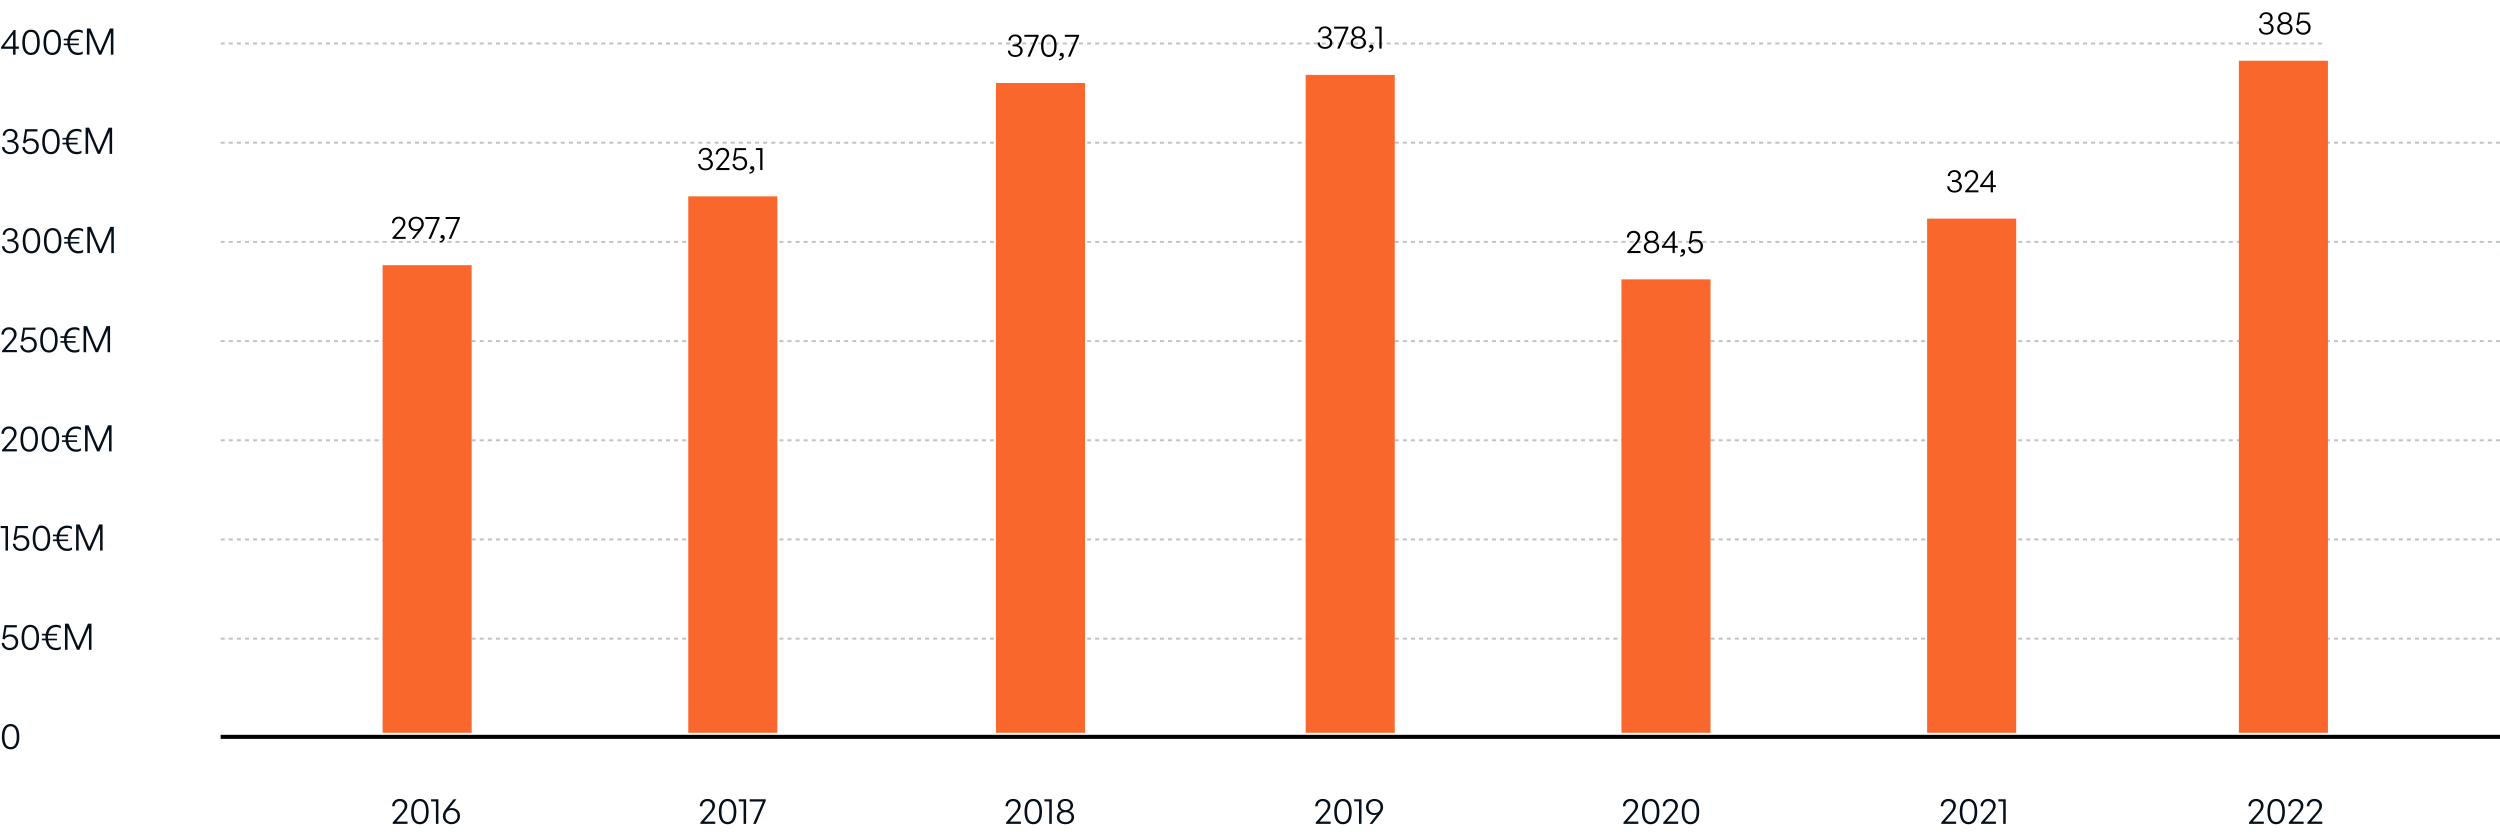 <?xml version="1.0" encoding="UTF-8"?>
<svg xmlns="http://www.w3.org/2000/svg" width="1235" height="413" viewBox="0 0 1235 413" fill="none">
  <line x1="109" y1="21.5" x2="1149" y2="21.5" stroke="#BFC4C4" stroke-dasharray="2 2"></line>
  <line x1="109" y1="70.5" x2="1235" y2="70.5" stroke="#BFC4C4" stroke-dasharray="2 2"></line>
  <line x1="109" y1="119.5" x2="1235" y2="119.5" stroke="#BFC4C4" stroke-dasharray="2 2"></line>
  <line x1="109" y1="168.5" x2="1235" y2="168.5" stroke="#BFC4C4" stroke-dasharray="2 2"></line>
  <line x1="109" y1="217.5" x2="1235" y2="217.5" stroke="#BFC4C4" stroke-dasharray="2 2"></line>
  <line x1="109" y1="266.5" x2="1235" y2="266.5" stroke="#BFC4C4" stroke-dasharray="2 2"></line>
  <line x1="109" y1="315.5" x2="1235" y2="315.5" stroke="#BFC4C4" stroke-dasharray="2 2"></line>
  <line x1="109" y1="364" x2="1235" y2="364" stroke="black" stroke-width="2"></line>
  <path d="M201.334 405.884H195.844L198.814 402.428C200.686 400.34 201.208 399.35 201.208 398.036C201.208 396.074 199.642 394.652 197.518 394.652C195.286 394.652 193.72 396.182 193.72 398.306H194.944C194.944 396.794 195.988 395.768 197.464 395.768C198.886 395.768 199.894 396.776 199.894 398.144C199.894 399.314 199.354 400.214 197.878 401.888L193.99 406.28V407H201.334V405.884ZM203.111 400.934C203.111 404.966 204.623 407.18 207.431 407.18C210.221 407.18 211.751 404.966 211.751 400.934C211.751 396.902 210.185 394.652 207.431 394.652C204.659 394.652 203.111 396.902 203.111 400.934ZM204.407 400.934C204.407 397.532 205.469 395.768 207.431 395.768C209.393 395.768 210.455 397.55 210.455 400.934C210.455 404.3 209.393 406.064 207.431 406.064C205.433 406.064 204.407 404.282 204.407 400.934ZM216.577 407V394.832H212.941V395.912H215.335V407H216.577ZM223.015 407.162C225.463 407.162 227.263 405.416 227.263 403.148C227.263 400.754 225.535 399.188 223.267 399.188C222.817 399.188 222.331 399.278 221.827 399.458L225.481 394.832H224.059L220.387 399.458C219.433 400.646 218.785 401.6 218.785 403.184C218.785 405.416 220.585 407.162 223.015 407.162ZM223.033 406.118C221.341 406.118 220.081 404.876 220.081 403.148C220.081 401.204 221.341 400.16 223.033 400.16C224.707 400.16 225.967 401.366 225.967 403.184C225.967 404.876 224.707 406.118 223.033 406.118Z" fill="#050F1A"></path>
  <path d="M353.334 405.884H347.844L350.814 402.428C352.686 400.34 353.208 399.35 353.208 398.036C353.208 396.074 351.642 394.652 349.518 394.652C347.286 394.652 345.72 396.182 345.72 398.306H346.944C346.944 396.794 347.988 395.768 349.464 395.768C350.886 395.768 351.894 396.776 351.894 398.144C351.894 399.314 351.354 400.214 349.878 401.888L345.99 406.28V407H353.334V405.884ZM355.111 400.934C355.111 404.966 356.623 407.18 359.431 407.18C362.221 407.18 363.751 404.966 363.751 400.934C363.751 396.902 362.185 394.652 359.431 394.652C356.659 394.652 355.111 396.902 355.111 400.934ZM356.407 400.934C356.407 397.532 357.469 395.768 359.431 395.768C361.393 395.768 362.455 397.55 362.455 400.934C362.455 404.3 361.393 406.064 359.431 406.064C357.433 406.064 356.407 404.282 356.407 400.934ZM368.577 407V394.832H364.941V395.912H367.335V407H368.577ZM378.276 395.552V394.832H370.338V395.948H376.872L372.066 407H373.416L378.276 395.552Z" fill="#050F1A"></path>
  <path d="M504.334 405.884H498.844L501.814 402.428C503.686 400.34 504.208 399.35 504.208 398.036C504.208 396.074 502.642 394.652 500.518 394.652C498.286 394.652 496.72 396.182 496.72 398.306H497.944C497.944 396.794 498.988 395.768 500.464 395.768C501.886 395.768 502.894 396.776 502.894 398.144C502.894 399.314 502.354 400.214 500.878 401.888L496.99 406.28V407H504.334V405.884ZM506.111 400.934C506.111 404.966 507.623 407.18 510.431 407.18C513.221 407.18 514.751 404.966 514.751 400.934C514.751 396.902 513.185 394.652 510.431 394.652C507.659 394.652 506.111 396.902 506.111 400.934ZM507.407 400.934C507.407 397.532 508.469 395.768 510.431 395.768C512.393 395.768 513.455 397.55 513.455 400.934C513.455 404.3 512.393 406.064 510.431 406.064C508.433 406.064 507.407 404.282 507.407 400.934ZM519.577 407V394.832H515.941V395.912H518.335V407H519.577ZM530.608 403.67C530.608 402.086 529.51 401.078 528.142 400.664C529.222 400.25 530.086 399.224 530.086 397.91C530.086 395.966 528.466 394.652 526.342 394.652C524.218 394.652 522.58 395.966 522.58 397.91C522.58 399.224 523.444 400.25 524.542 400.664C523.156 401.078 522.076 402.086 522.076 403.67C522.076 405.776 523.822 407.162 526.342 407.162C528.844 407.162 530.608 405.776 530.608 403.67ZM523.876 397.946C523.876 396.542 524.884 395.678 526.342 395.678C527.782 395.678 528.808 396.542 528.808 397.946C528.808 399.35 527.782 400.196 526.342 400.196C524.884 400.196 523.876 399.35 523.876 397.946ZM523.372 403.634C523.372 402.086 524.614 401.222 526.342 401.222C528.052 401.222 529.312 402.086 529.312 403.634C529.312 405.2 528.052 406.136 526.342 406.136C524.614 406.136 523.372 405.2 523.372 403.634Z" fill="#050F1A"></path>
  <path d="M657.334 405.884H651.844L654.814 402.428C656.686 400.34 657.208 399.35 657.208 398.036C657.208 396.074 655.642 394.652 653.518 394.652C651.286 394.652 649.72 396.182 649.72 398.306H650.944C650.944 396.794 651.988 395.768 653.464 395.768C654.886 395.768 655.894 396.776 655.894 398.144C655.894 399.314 655.354 400.214 653.878 401.888L649.99 406.28V407H657.334V405.884ZM659.111 400.934C659.111 404.966 660.623 407.18 663.431 407.18C666.221 407.18 667.751 404.966 667.751 400.934C667.751 396.902 666.185 394.652 663.431 394.652C660.659 394.652 659.111 396.902 659.111 400.934ZM660.407 400.934C660.407 397.532 661.469 395.768 663.431 395.768C665.393 395.768 666.455 397.55 666.455 400.934C666.455 404.3 665.393 406.064 663.431 406.064C661.433 406.064 660.407 404.282 660.407 400.934ZM672.577 407V394.832H668.941V395.912H671.335V407H672.577ZM679.033 394.67C676.585 394.67 674.785 396.416 674.785 398.684C674.785 401.06 676.495 402.626 678.763 402.626C679.213 402.626 679.717 402.554 680.203 402.356L676.549 407H677.989L681.643 402.374C682.669 401.078 683.263 400.142 683.263 398.648C683.263 396.416 681.463 394.67 679.033 394.67ZM679.015 395.714C680.689 395.714 681.967 396.956 681.967 398.684C681.967 400.628 680.689 401.672 679.015 401.672C677.305 401.672 676.081 400.466 676.081 398.648C676.081 396.956 677.305 395.714 679.015 395.714Z" fill="#050F1A"></path>
  <path d="M809.334 405.884H803.844L806.814 402.428C808.686 400.34 809.208 399.35 809.208 398.036C809.208 396.074 807.642 394.652 805.518 394.652C803.286 394.652 801.72 396.182 801.72 398.306H802.944C802.944 396.794 803.988 395.768 805.464 395.768C806.886 395.768 807.894 396.776 807.894 398.144C807.894 399.314 807.354 400.214 805.878 401.888L801.99 406.28V407H809.334V405.884ZM811.111 400.934C811.111 404.966 812.623 407.18 815.431 407.18C818.221 407.18 819.751 404.966 819.751 400.934C819.751 396.902 818.185 394.652 815.431 394.652C812.659 394.652 811.111 396.902 811.111 400.934ZM812.407 400.934C812.407 397.532 813.469 395.768 815.431 395.768C817.393 395.768 818.455 397.55 818.455 400.934C818.455 404.3 817.393 406.064 815.431 406.064C813.433 406.064 812.407 404.282 812.407 400.934ZM829.004 405.884H823.514L826.484 402.428C828.356 400.34 828.878 399.35 828.878 398.036C828.878 396.074 827.312 394.652 825.188 394.652C822.956 394.652 821.39 396.182 821.39 398.306H822.614C822.614 396.794 823.658 395.768 825.134 395.768C826.556 395.768 827.564 396.776 827.564 398.144C827.564 399.314 827.024 400.214 825.548 401.888L821.66 406.28V407H829.004V405.884ZM830.781 400.934C830.781 404.966 832.293 407.18 835.101 407.18C837.891 407.18 839.421 404.966 839.421 400.934C839.421 396.902 837.855 394.652 835.101 394.652C832.329 394.652 830.781 396.902 830.781 400.934ZM832.077 400.934C832.077 397.532 833.139 395.768 835.101 395.768C837.063 395.768 838.125 397.55 838.125 400.934C838.125 404.3 837.063 406.064 835.101 406.064C833.103 406.064 832.077 404.282 832.077 400.934Z" fill="#050F1A"></path>
  <path d="M966.334 405.884H960.844L963.814 402.428C965.686 400.34 966.208 399.35 966.208 398.036C966.208 396.074 964.642 394.652 962.518 394.652C960.286 394.652 958.72 396.182 958.72 398.306H959.944C959.944 396.794 960.988 395.768 962.464 395.768C963.886 395.768 964.894 396.776 964.894 398.144C964.894 399.314 964.354 400.214 962.878 401.888L958.99 406.28V407H966.334V405.884ZM968.111 400.934C968.111 404.966 969.623 407.18 972.431 407.18C975.221 407.18 976.751 404.966 976.751 400.934C976.751 396.902 975.185 394.652 972.431 394.652C969.659 394.652 968.111 396.902 968.111 400.934ZM969.407 400.934C969.407 397.532 970.469 395.768 972.431 395.768C974.393 395.768 975.455 397.55 975.455 400.934C975.455 404.3 974.393 406.064 972.431 406.064C970.433 406.064 969.407 404.282 969.407 400.934ZM986.004 405.884H980.514L983.484 402.428C985.356 400.34 985.878 399.35 985.878 398.036C985.878 396.074 984.312 394.652 982.188 394.652C979.956 394.652 978.39 396.182 978.39 398.306H979.614C979.614 396.794 980.658 395.768 982.134 395.768C983.556 395.768 984.564 396.776 984.564 398.144C984.564 399.314 984.024 400.214 982.548 401.888L978.66 406.28V407H986.004V405.884ZM990.823 407V394.832H987.187V395.912H989.581V407H990.823Z" fill="#050F1A"></path>
  <path d="M1118.33 405.884V407H1110.99V406.28L1114.88 401.888C1116.35 400.214 1116.89 399.314 1116.89 398.144C1116.89 396.776 1115.89 395.768 1114.46 395.768C1112.99 395.768 1111.94 396.794 1111.94 398.306H1110.72C1110.72 396.182 1112.29 394.652 1114.52 394.652C1116.64 394.652 1118.21 396.074 1118.21 398.036C1118.21 399.35 1117.69 400.34 1115.81 402.428L1112.84 405.884H1118.33ZM1120.11 400.934C1120.11 396.902 1121.66 394.652 1124.43 394.652C1127.19 394.652 1128.75 396.902 1128.75 400.934C1128.75 404.966 1127.22 407.18 1124.43 407.18C1121.62 407.18 1120.11 404.966 1120.11 400.934ZM1121.41 400.934C1121.41 404.282 1122.43 406.064 1124.43 406.064C1126.39 406.064 1127.46 404.3 1127.46 400.934C1127.46 397.55 1126.39 395.768 1124.43 395.768C1122.47 395.768 1121.41 397.532 1121.41 400.934ZM1138 405.884V407H1130.66V406.28L1134.55 401.888C1136.02 400.214 1136.56 399.314 1136.56 398.144C1136.56 396.776 1135.56 395.768 1134.13 395.768C1132.66 395.768 1131.61 396.794 1131.61 398.306H1130.39C1130.39 396.182 1131.96 394.652 1134.19 394.652C1136.31 394.652 1137.88 396.074 1137.88 398.036C1137.88 399.35 1137.36 400.34 1135.48 402.428L1132.51 405.884H1138ZM1147.2 405.884V407H1139.85V406.28L1143.74 401.888C1145.22 400.214 1145.76 399.314 1145.76 398.144C1145.76 396.776 1144.75 395.768 1143.33 395.768C1141.85 395.768 1140.81 396.794 1140.81 398.306H1139.58C1139.58 396.182 1141.15 394.652 1143.38 394.652C1145.51 394.652 1147.07 396.074 1147.07 398.036C1147.07 399.35 1146.55 400.34 1144.68 402.428L1141.71 405.884H1147.2Z" fill="#050F1A"></path>
  <path d="M9.324 24.102V23.004H7.686V14.832H6.804L0.522 23.256V24.102H6.444V27H7.686V24.102H9.324ZM1.98 23.004L6.444 16.884V23.004H1.98ZM11.008 20.934C11.008 24.966 12.52 27.18 15.328 27.18C18.118 27.18 19.648 24.966 19.648 20.934C19.648 16.902 18.082 14.652 15.328 14.652C12.556 14.652 11.008 16.902 11.008 20.934ZM12.304 20.934C12.304 17.532 13.366 15.768 15.328 15.768C17.29 15.768 18.352 17.55 18.352 20.934C18.352 24.3 17.29 26.064 15.328 26.064C13.33 26.064 12.304 24.282 12.304 20.934ZM21.484 20.934C21.484 24.966 22.996 27.18 25.804 27.18C28.594 27.18 30.124 24.966 30.124 20.934C30.124 16.902 28.558 14.652 25.804 14.652C23.032 14.652 21.484 16.902 21.484 20.934ZM22.78 20.934C22.78 17.532 23.842 15.768 25.804 15.768C27.766 15.768 28.828 17.55 28.828 20.934C28.828 24.3 27.766 26.064 25.804 26.064C23.806 26.064 22.78 24.282 22.78 20.934ZM40.871 25.398C40.241 25.83 39.485 26.046 38.639 26.046C36.479 26.046 35.075 24.732 34.697 22.32H38.963V21.492H34.517C34.499 21.06 34.517 20.286 34.553 19.926H38.963V19.098H34.769C35.219 16.938 36.569 15.786 38.639 15.786C39.521 15.786 40.223 15.984 40.871 16.452V15.21C40.187 14.814 39.485 14.652 38.477 14.652C35.795 14.652 33.977 16.254 33.419 19.098H31.493V19.926H33.293C33.275 20.34 33.257 21.114 33.275 21.492H31.493V22.32H33.383C33.833 25.416 35.687 27.18 38.477 27.18C39.485 27.18 40.187 27 40.871 26.604V25.398ZM48.865 27H50.053L54.769 16.038V27H56.011V14.076H54.283L49.459 25.344L44.671 14.076H42.925V27H44.185V16.038L48.865 27Z" fill="#050F1A"></path>
  <path d="M5.112 76.162C7.56 76.162 9.216 74.722 9.216 72.634C9.216 71.158 8.244 70.078 6.57 69.664C7.902 69.106 8.658 68.098 8.658 66.838C8.658 64.966 7.2 63.652 5.04 63.652C2.97 63.652 1.386 65.074 1.332 66.982H2.538C2.61 65.578 3.564 64.678 5.004 64.678C6.39 64.678 7.362 65.578 7.362 66.892C7.362 68.26 6.318 69.214 4.824 69.214H3.654V70.258H4.86C6.732 70.258 7.92 71.194 7.92 72.652C7.92 74.182 6.858 75.136 5.112 75.136C3.42 75.136 2.286 74.164 2.214 72.634H0.99C1.044 74.74 2.7 76.162 5.112 76.162ZM15.001 76.18C17.611 76.18 19.195 74.47 19.195 72.184C19.195 70.096 17.683 68.368 15.199 68.368C14.263 68.368 13.435 68.656 12.697 69.322L13.363 64.93H18.511V63.832H12.463L11.401 70.6L12.373 70.888C12.967 69.952 13.867 69.448 15.037 69.448C16.765 69.448 17.917 70.672 17.917 72.202C17.917 73.912 16.855 75.064 15.001 75.064C13.471 75.064 12.355 74.11 12.247 72.616H11.023C11.095 74.686 12.787 76.18 15.001 76.18ZM20.852 69.934C20.852 73.966 22.364 76.18 25.172 76.18C27.962 76.18 29.492 73.966 29.492 69.934C29.492 65.902 27.926 63.652 25.172 63.652C22.4 63.652 20.852 65.902 20.852 69.934ZM22.148 69.934C22.148 66.532 23.21 64.768 25.172 64.768C27.134 64.768 28.196 66.55 28.196 69.934C28.196 73.3 27.134 75.064 25.172 75.064C23.174 75.064 22.148 73.282 22.148 69.934ZM40.238 74.398C39.608 74.83 38.852 75.046 38.006 75.046C35.846 75.046 34.442 73.732 34.064 71.32H38.33V70.492H33.884C33.866 70.06 33.884 69.286 33.92 68.926H38.33V68.098H34.136C34.586 65.938 35.936 64.786 38.006 64.786C38.888 64.786 39.59 64.984 40.238 65.452V64.21C39.554 63.814 38.852 63.652 37.844 63.652C35.162 63.652 33.344 65.254 32.786 68.098H30.86V68.926H32.66C32.642 69.34 32.624 70.114 32.642 70.492H30.86V71.32H32.75C33.2 74.416 35.054 76.18 37.844 76.18C38.852 76.18 39.554 76 40.238 75.604V74.398ZM48.232 76H49.42L54.136 65.038V76H55.378V63.076H53.65L48.826 74.344L44.038 63.076H42.292V76H43.552V65.038L48.232 76Z" fill="#050F1A"></path>
  <path d="M5.112 125.162C7.56 125.162 9.216 123.722 9.216 121.634C9.216 120.158 8.244 119.078 6.57 118.664C7.902 118.106 8.658 117.098 8.658 115.838C8.658 113.966 7.2 112.652 5.04 112.652C2.97 112.652 1.386 114.074 1.332 115.982H2.538C2.61 114.578 3.564 113.678 5.004 113.678C6.39 113.678 7.362 114.578 7.362 115.892C7.362 117.26 6.318 118.214 4.824 118.214H3.654V119.258H4.86C6.732 119.258 7.92 120.194 7.92 121.652C7.92 123.182 6.858 124.136 5.112 124.136C3.42 124.136 2.286 123.164 2.214 121.634H0.99C1.044 123.74 2.7 125.162 5.112 125.162ZM11.219 118.934C11.219 122.966 12.731 125.18 15.539 125.18C18.329 125.18 19.859 122.966 19.859 118.934C19.859 114.902 18.293 112.652 15.539 112.652C12.767 112.652 11.219 114.902 11.219 118.934ZM12.515 118.934C12.515 115.532 13.577 113.768 15.539 113.768C17.501 113.768 18.563 115.55 18.563 118.934C18.563 122.3 17.501 124.064 15.539 124.064C13.541 124.064 12.515 122.282 12.515 118.934ZM21.695 118.934C21.695 122.966 23.207 125.18 26.015 125.18C28.805 125.18 30.335 122.966 30.335 118.934C30.335 114.902 28.769 112.652 26.015 112.652C23.243 112.652 21.695 114.902 21.695 118.934ZM22.991 118.934C22.991 115.532 24.053 113.768 26.015 113.768C27.977 113.768 29.039 115.55 29.039 118.934C29.039 122.3 27.977 124.064 26.015 124.064C24.017 124.064 22.991 122.282 22.991 118.934ZM41.082 123.398C40.452 123.83 39.696 124.046 38.85 124.046C36.69 124.046 35.286 122.732 34.908 120.32H39.174V119.492H34.728C34.71 119.06 34.728 118.286 34.764 117.926H39.174V117.098H34.98C35.43 114.938 36.78 113.786 38.85 113.786C39.732 113.786 40.434 113.984 41.082 114.452V113.21C40.398 112.814 39.696 112.652 38.688 112.652C36.006 112.652 34.188 114.254 33.63 117.098H31.704V117.926H33.504C33.486 118.34 33.468 119.114 33.486 119.492H31.704V120.32H33.594C34.044 123.416 35.898 125.18 38.688 125.18C39.696 125.18 40.398 125 41.082 124.604V123.398ZM49.076 125H50.264L54.98 114.038V125H56.222V112.076H54.494L49.67 123.344L44.882 112.076H43.136V125H44.396V114.038L49.076 125Z" fill="#050F1A"></path>
  <path d="M8.334 172.884H2.844L5.814 169.428C7.686 167.34 8.208 166.35 8.208 165.036C8.208 163.074 6.642 161.652 4.518 161.652C2.286 161.652 0.72 163.182 0.72 165.306H1.944C1.944 163.794 2.988 162.768 4.464 162.768C5.886 162.768 6.894 163.776 6.894 165.144C6.894 166.314 6.354 167.214 4.878 168.888L0.99 173.28V174H8.334V172.884ZM13.999 174.18C16.609 174.18 18.193 172.47 18.193 170.184C18.193 168.096 16.681 166.368 14.197 166.368C13.261 166.368 12.433 166.656 11.695 167.322L12.361 162.93H17.509V161.832H11.461L10.399 168.6L11.371 168.888C11.965 167.952 12.865 167.448 14.035 167.448C15.763 167.448 16.915 168.672 16.915 170.202C16.915 171.912 15.853 173.064 13.999 173.064C12.469 173.064 11.353 172.11 11.245 170.616H10.021C10.093 172.686 11.785 174.18 13.999 174.18ZM19.85 167.934C19.85 171.966 21.362 174.18 24.17 174.18C26.96 174.18 28.49 171.966 28.49 167.934C28.49 163.902 26.924 161.652 24.17 161.652C21.398 161.652 19.85 163.902 19.85 167.934ZM21.146 167.934C21.146 164.532 22.208 162.768 24.17 162.768C26.132 162.768 27.194 164.55 27.194 167.934C27.194 171.3 26.132 173.064 24.17 173.064C22.172 173.064 21.146 171.282 21.146 167.934ZM39.236 172.398C38.606 172.83 37.85 173.046 37.004 173.046C34.844 173.046 33.44 171.732 33.062 169.32H37.328V168.492H32.882C32.864 168.06 32.882 167.286 32.918 166.926H37.328V166.098H33.134C33.584 163.938 34.934 162.786 37.004 162.786C37.886 162.786 38.588 162.984 39.236 163.452V162.21C38.552 161.814 37.85 161.652 36.842 161.652C34.16 161.652 32.342 163.254 31.784 166.098H29.858V166.926H31.658C31.64 167.34 31.622 168.114 31.64 168.492H29.858V169.32H31.748C32.198 172.416 34.052 174.18 36.842 174.18C37.85 174.18 38.552 174 39.236 173.604V172.398ZM47.23 174H48.418L53.134 163.038V174H54.376V161.076H52.648L47.824 172.344L43.036 161.076H41.29V174H42.55V163.038L47.23 174Z" fill="#050F1A"></path>
  <path d="M8.334 221.884H2.844L5.814 218.428C7.686 216.34 8.208 215.35 8.208 214.036C8.208 212.074 6.642 210.652 4.518 210.652C2.286 210.652 0.72 212.182 0.72 214.306H1.944C1.944 212.794 2.988 211.768 4.464 211.768C5.886 211.768 6.894 212.776 6.894 214.144C6.894 215.314 6.354 216.214 4.878 217.888L0.99 222.28V223H8.334V221.884ZM10.111 216.934C10.111 220.966 11.623 223.18 14.431 223.18C17.221 223.18 18.751 220.966 18.751 216.934C18.751 212.902 17.185 210.652 14.431 210.652C11.659 210.652 10.111 212.902 10.111 216.934ZM11.407 216.934C11.407 213.532 12.469 211.768 14.431 211.768C16.393 211.768 17.455 213.55 17.455 216.934C17.455 220.3 16.393 222.064 14.431 222.064C12.433 222.064 11.407 220.282 11.407 216.934ZM20.588 216.934C20.588 220.966 22.1 223.18 24.908 223.18C27.698 223.18 29.228 220.966 29.228 216.934C29.228 212.902 27.662 210.652 24.908 210.652C22.136 210.652 20.588 212.902 20.588 216.934ZM21.884 216.934C21.884 213.532 22.946 211.768 24.908 211.768C26.87 211.768 27.932 213.55 27.932 216.934C27.932 220.3 26.87 222.064 24.908 222.064C22.91 222.064 21.884 220.282 21.884 216.934ZM39.974 221.398C39.344 221.83 38.589 222.046 37.742 222.046C35.583 222.046 34.178 220.732 33.8 218.32H38.066V217.492H33.62C33.602 217.06 33.62 216.286 33.657 215.926H38.066V215.098H33.873C34.322 212.938 35.672 211.786 37.742 211.786C38.624 211.786 39.327 211.984 39.974 212.452V211.21C39.291 210.814 38.589 210.652 37.581 210.652C34.898 210.652 33.081 212.254 32.523 215.098H30.596V215.926H32.397C32.379 216.34 32.361 217.114 32.379 217.492H30.596V218.32H32.486C32.937 221.416 34.791 223.18 37.581 223.18C38.589 223.18 39.291 223 39.974 222.604V221.398ZM47.968 223H49.156L53.872 212.038V223H55.114V210.076H53.386L48.562 221.344L43.774 210.076H42.028V223H43.288V212.038L47.968 223Z" fill="#050F1A"></path>
  <path d="M3.96 272V259.832H0.324V260.912H2.718V272H3.96ZM10.308 272.18C12.918 272.18 14.502 270.47 14.502 268.184C14.502 266.096 12.99 264.368 10.506 264.368C9.57 264.368 8.742 264.656 8.004 265.322L8.67 260.93H13.818V259.832H7.77L6.708 266.6L7.68 266.888C8.274 265.952 9.174 265.448 10.344 265.448C12.072 265.448 13.224 266.672 13.224 268.202C13.224 269.912 12.162 271.064 10.308 271.064C8.778 271.064 7.662 270.11 7.554 268.616H6.33C6.402 270.686 8.094 272.18 10.308 272.18ZM16.158 265.934C16.158 269.966 17.67 272.18 20.478 272.18C23.268 272.18 24.798 269.966 24.798 265.934C24.798 261.902 23.232 259.652 20.478 259.652C17.706 259.652 16.158 261.902 16.158 265.934ZM17.454 265.934C17.454 262.532 18.516 260.768 20.478 260.768C22.44 260.768 23.502 262.55 23.502 265.934C23.502 269.3 22.44 271.064 20.478 271.064C18.48 271.064 17.454 269.282 17.454 265.934ZM35.545 270.398C34.915 270.83 34.159 271.046 33.313 271.046C31.153 271.046 29.749 269.732 29.371 267.32H33.637V266.492H29.191C29.173 266.06 29.191 265.286 29.227 264.926H33.637V264.098H29.443C29.893 261.938 31.243 260.786 33.313 260.786C34.195 260.786 34.897 260.984 35.545 261.452V260.21C34.861 259.814 34.159 259.652 33.151 259.652C30.469 259.652 28.651 261.254 28.093 264.098H26.167V264.926H27.967C27.949 265.34 27.931 266.114 27.949 266.492H26.167V267.32H28.057C28.507 270.416 30.361 272.18 33.151 272.18C34.159 272.18 34.861 272 35.545 271.604V270.398ZM43.539 272H44.727L49.443 261.038V272H50.685V259.076H48.957L44.133 270.344L39.345 259.076H37.599V272H38.859V261.038L43.539 272Z" fill="#050F1A"></path>
  <path d="M4.806 321.18C7.416 321.18 9 319.47 9 317.184C9 315.096 7.488 313.368 5.004 313.368C4.068 313.368 3.24 313.656 2.502 314.322L3.168 309.93H8.316V308.832H2.268L1.206 315.6L2.178 315.888C2.772 314.952 3.672 314.448 4.842 314.448C6.57 314.448 7.722 315.672 7.722 317.202C7.722 318.912 6.66 320.064 4.806 320.064C3.276 320.064 2.16 319.11 2.052 317.616H0.828C0.9 319.686 2.592 321.18 4.806 321.18ZM10.656 314.934C10.656 318.966 12.168 321.18 14.976 321.18C17.766 321.18 19.296 318.966 19.296 314.934C19.296 310.902 17.73 308.652 14.976 308.652C12.204 308.652 10.656 310.902 10.656 314.934ZM11.952 314.934C11.952 311.532 13.014 309.768 14.976 309.768C16.938 309.768 18 311.55 18 314.934C18 318.3 16.938 320.064 14.976 320.064C12.978 320.064 11.952 318.282 11.952 314.934ZM30.043 319.398C29.413 319.83 28.657 320.046 27.811 320.046C25.651 320.046 24.247 318.732 23.869 316.32H28.135V315.492H23.689C23.671 315.06 23.689 314.286 23.725 313.926H28.135V313.098H23.941C24.391 310.938 25.741 309.786 27.811 309.786C28.693 309.786 29.395 309.984 30.043 310.452V309.21C29.359 308.814 28.657 308.652 27.649 308.652C24.967 308.652 23.149 310.254 22.591 313.098H20.665V313.926H22.465C22.447 314.34 22.429 315.114 22.447 315.492H20.665V316.32H22.555C23.005 319.416 24.859 321.18 27.649 321.18C28.657 321.18 29.359 321 30.043 320.604V319.398ZM38.037 321H39.225L43.941 310.038V321H45.183V308.076H43.455L38.631 319.344L33.843 308.076H32.097V321H33.357V310.038L38.037 321Z" fill="#050F1A"></path>
  <path d="M0.918 363.934C0.918 367.966 2.43 370.18 5.238 370.18C8.028 370.18 9.558 367.966 9.558 363.934C9.558 359.902 7.992 357.652 5.238 357.652C2.466 357.652 0.918 359.902 0.918 363.934ZM2.214 363.934C2.214 360.532 3.276 358.768 5.238 358.768C7.2 358.768 8.262 360.55 8.262 363.934C8.262 367.3 7.2 369.064 5.238 369.064C3.24 369.064 2.214 367.282 2.214 363.934Z" fill="#050F1A"></path>
  <rect x="189" y="131" width="44" height="231" fill="#F9672C"></rect>
  <rect x="340" y="97" width="44" height="265" fill="#F9672C"></rect>
  <rect x="492" y="41" width="44" height="321" fill="#F9672C"></rect>
  <rect x="645" y="37" width="44" height="325" fill="#F9672C"></rect>
  <rect x="801" y="138" width="44" height="224" fill="#F9672C"></rect>
  <rect x="952" y="108" width="44" height="254" fill="#F9672C"></rect>
  <path d="M200.408 117.008H195.528L198.168 113.936C199.832 112.08 200.296 111.2 200.296 110.032C200.296 108.288 198.904 107.024 197.016 107.024C195.032 107.024 193.64 108.384 193.64 110.272H194.728C194.728 108.928 195.656 108.016 196.968 108.016C198.232 108.016 199.128 108.912 199.128 110.128C199.128 111.168 198.648 111.968 197.336 113.456L193.88 117.36V118H200.408V117.008ZM205.587 107.04C203.411 107.04 201.811 108.592 201.811 110.608C201.811 112.72 203.331 114.112 205.347 114.112C205.747 114.112 206.195 114.048 206.627 113.872L203.379 118H204.659L207.907 113.888C208.819 112.736 209.347 111.904 209.347 110.576C209.347 108.592 207.747 107.04 205.587 107.04ZM205.571 107.968C207.059 107.968 208.195 109.072 208.195 110.608C208.195 112.336 207.059 113.264 205.571 113.264C204.051 113.264 202.963 112.192 202.963 110.576C202.963 109.072 204.051 107.968 205.571 107.968ZM217.188 107.824V107.184H210.132V108.176H215.94L211.668 118H212.868L217.188 107.824ZM219.666 117.472C219.666 116.624 219.298 116.048 218.546 116.048C218.002 116.048 217.586 116.416 217.586 116.976C217.586 117.456 217.954 117.856 218.466 117.856C218.594 117.856 218.706 117.84 218.834 117.776C218.77 118.512 218.146 119.072 217.234 119.136V119.808C218.77 119.76 219.666 118.656 219.666 117.472ZM227.204 107.824V107.184H220.148V108.176H225.956L221.684 118H222.884L227.204 107.824Z" fill="black"></path>
  <path d="M348.544 84.144C350.72 84.144 352.192 82.864 352.192 81.008C352.192 79.696 351.328 78.736 349.84 78.368C351.024 77.872 351.696 76.976 351.696 75.856C351.696 74.192 350.4 73.024 348.48 73.024C346.64 73.024 345.232 74.288 345.184 75.984H346.256C346.32 74.736 347.168 73.936 348.448 73.936C349.68 73.936 350.544 74.736 350.544 75.904C350.544 77.12 349.616 77.968 348.288 77.968H347.248V78.896H348.32C349.984 78.896 351.04 79.728 351.04 81.024C351.04 82.384 350.096 83.232 348.544 83.232C347.04 83.232 346.032 82.368 345.968 81.008H344.88C344.928 82.88 346.4 84.144 348.544 84.144ZM360.33 83.008H355.45L358.09 79.936C359.754 78.08 360.218 77.2 360.218 76.032C360.218 74.288 358.826 73.024 356.938 73.024C354.954 73.024 353.562 74.384 353.562 76.272H354.65C354.65 74.928 355.578 74.016 356.89 74.016C358.154 74.016 359.05 74.912 359.05 76.128C359.05 77.168 358.57 77.968 357.258 79.456L353.802 83.36V84H360.33V83.008ZM365.366 84.16C367.686 84.16 369.094 82.64 369.094 80.608C369.094 78.752 367.75 77.216 365.542 77.216C364.71 77.216 363.974 77.472 363.318 78.064L363.91 74.16H368.486V73.184H363.11L362.166 79.2L363.03 79.456C363.558 78.624 364.358 78.176 365.398 78.176C366.934 78.176 367.958 79.264 367.958 80.624C367.958 82.144 367.014 83.168 365.366 83.168C364.006 83.168 363.014 82.32 362.918 80.992H361.83C361.894 82.832 363.398 84.16 365.366 84.16ZM372.635 83.472C372.635 82.624 372.267 82.048 371.515 82.048C370.971 82.048 370.555 82.416 370.555 82.976C370.555 83.456 370.923 83.856 371.435 83.856C371.562 83.856 371.674 83.84 371.803 83.776C371.739 84.512 371.115 85.072 370.203 85.136V85.808C371.739 85.76 372.635 84.656 372.635 83.472ZM376.645 84V73.184H373.413V74.144H375.541V84H376.645Z" fill="black"></path>
  <path d="M501.544 28.144C503.72 28.144 505.192 26.864 505.192 25.008C505.192 23.696 504.328 22.736 502.84 22.368C504.024 21.872 504.696 20.976 504.696 19.856C504.696 18.192 503.4 17.024 501.48 17.024C499.64 17.024 498.232 18.288 498.184 19.984H499.256C499.32 18.736 500.168 17.936 501.448 17.936C502.68 17.936 503.544 18.736 503.544 19.904C503.544 21.12 502.616 21.968 501.288 21.968H500.248V22.896H501.32C502.984 22.896 504.04 23.728 504.04 25.024C504.04 26.384 503.096 27.232 501.544 27.232C500.04 27.232 499.032 26.368 498.968 25.008H497.88C497.928 26.88 499.4 28.144 501.544 28.144ZM513.094 17.824V17.184H506.038V18.176H511.846L507.574 28H508.774L513.094 17.824ZM514.285 22.608C514.285 26.192 515.629 28.16 518.125 28.16C520.605 28.16 521.965 26.192 521.965 22.608C521.965 19.024 520.573 17.024 518.125 17.024C515.661 17.024 514.285 19.024 514.285 22.608ZM515.437 22.608C515.437 19.584 516.381 18.016 518.125 18.016C519.869 18.016 520.813 19.6 520.813 22.608C520.813 25.6 519.869 27.168 518.125 27.168C516.349 27.168 515.437 25.584 515.437 22.608ZM525.541 27.472C525.541 26.624 525.173 26.048 524.421 26.048C523.877 26.048 523.461 26.416 523.461 26.976C523.461 27.456 523.829 27.856 524.341 27.856C524.469 27.856 524.581 27.84 524.709 27.776C524.645 28.512 524.021 29.072 523.109 29.136V29.808C524.645 29.76 525.541 28.656 525.541 27.472ZM533.079 17.824V17.184H526.023V18.176H531.831L527.559 28H528.759L533.079 17.824Z" fill="black"></path>
  <path d="M654.544 24.144C656.72 24.144 658.192 22.864 658.192 21.008C658.192 19.696 657.328 18.736 655.84 18.368C657.024 17.872 657.696 16.976 657.696 15.856C657.696 14.192 656.4 13.024 654.48 13.024C652.64 13.024 651.232 14.288 651.184 15.984H652.256C652.32 14.736 653.168 13.936 654.448 13.936C655.68 13.936 656.544 14.736 656.544 15.904C656.544 17.12 655.616 17.968 654.288 17.968H653.248V18.896H654.32C655.984 18.896 657.04 19.728 657.04 21.024C657.04 22.384 656.096 23.232 654.544 23.232C653.04 23.232 652.032 22.368 651.968 21.008H650.88C650.928 22.88 652.4 24.144 654.544 24.144ZM666.094 13.824V13.184H659.038V14.176H664.846L660.574 24H661.774L666.094 13.824ZM674.81 21.04C674.81 19.632 673.834 18.736 672.618 18.368C673.578 18 674.346 17.088 674.346 15.92C674.346 14.192 672.906 13.024 671.018 13.024C669.13 13.024 667.674 14.192 667.674 15.92C667.674 17.088 668.442 18 669.418 18.368C668.186 18.736 667.226 19.632 667.226 21.04C667.226 22.912 668.778 24.144 671.018 24.144C673.242 24.144 674.81 22.912 674.81 21.04ZM668.826 15.952C668.826 14.704 669.722 13.936 671.018 13.936C672.298 13.936 673.21 14.704 673.21 15.952C673.21 17.2 672.298 17.952 671.018 17.952C669.722 17.952 668.826 17.2 668.826 15.952ZM668.378 21.008C668.378 19.632 669.482 18.864 671.018 18.864C672.538 18.864 673.658 19.632 673.658 21.008C673.658 22.4 672.538 23.232 671.018 23.232C669.482 23.232 668.378 22.4 668.378 21.008ZM678.51 23.472C678.51 22.624 678.142 22.048 677.39 22.048C676.846 22.048 676.43 22.416 676.43 22.976C676.43 23.456 676.798 23.856 677.31 23.856C677.438 23.856 677.549 23.84 677.678 23.776C677.614 24.512 676.99 25.072 676.078 25.136V25.808C677.614 25.76 678.51 24.656 678.51 23.472ZM682.52 24V13.184H679.288V14.144H681.416V24H682.52Z" fill="black"></path>
  <path d="M810.408 124.008H805.528L808.168 120.936C809.832 119.08 810.296 118.2 810.296 117.032C810.296 115.288 808.904 114.024 807.016 114.024C805.032 114.024 803.64 115.384 803.64 117.272H804.728C804.728 115.928 805.656 115.016 806.968 115.016C808.232 115.016 809.128 115.912 809.128 117.128C809.128 118.168 808.648 118.968 807.336 120.456L803.88 124.36V125H810.408V124.008ZM819.653 122.04C819.653 120.632 818.677 119.736 817.461 119.368C818.421 119 819.189 118.088 819.189 116.92C819.189 115.192 817.749 114.024 815.861 114.024C813.973 114.024 812.517 115.192 812.517 116.92C812.517 118.088 813.285 119 814.261 119.368C813.029 119.736 812.069 120.632 812.069 122.04C812.069 123.912 813.621 125.144 815.861 125.144C818.085 125.144 819.653 123.912 819.653 122.04ZM813.669 116.952C813.669 115.704 814.565 114.936 815.861 114.936C817.141 114.936 818.053 115.704 818.053 116.952C818.053 118.2 817.141 118.952 815.861 118.952C814.565 118.952 813.669 118.2 813.669 116.952ZM813.221 122.008C813.221 120.632 814.325 119.864 815.861 119.864C817.381 119.864 818.501 120.632 818.501 122.008C818.501 123.4 817.381 124.232 815.861 124.232C814.325 124.232 813.221 123.4 813.221 122.008ZM828.804 122.424V121.448H827.348V114.184H826.564L820.98 121.672V122.424H826.244V125H827.348V122.424H828.804ZM822.276 121.448L826.244 116.008V121.448H822.276ZM832.447 124.472C832.447 123.624 832.079 123.048 831.327 123.048C830.783 123.048 830.367 123.416 830.367 123.976C830.367 124.456 830.735 124.856 831.247 124.856C831.375 124.856 831.487 124.84 831.615 124.776C831.551 125.512 830.927 126.072 830.015 126.136V126.808C831.551 126.76 832.447 125.656 832.447 124.472ZM837.538 125.16C839.858 125.16 841.266 123.64 841.266 121.608C841.266 119.752 839.922 118.216 837.714 118.216C836.882 118.216 836.146 118.472 835.49 119.064L836.082 115.16H840.658V114.184H835.282L834.338 120.2L835.202 120.456C835.73 119.624 836.53 119.176 837.57 119.176C839.106 119.176 840.13 120.264 840.13 121.624C840.13 123.144 839.186 124.168 837.538 124.168C836.178 124.168 835.186 123.32 835.09 121.992H834.002C834.066 123.832 835.57 125.16 837.538 125.16Z" fill="black"></path>
  <path d="M965.544 95.144C967.72 95.144 969.192 93.864 969.192 92.008C969.192 90.696 968.328 89.736 966.84 89.368C968.024 88.872 968.696 87.976 968.696 86.856C968.696 85.192 967.4 84.024 965.48 84.024C963.64 84.024 962.232 85.288 962.184 86.984H963.256C963.32 85.736 964.168 84.936 965.448 84.936C966.68 84.936 967.544 85.736 967.544 86.904C967.544 88.12 966.616 88.968 965.288 88.968H964.248V89.896H965.32C966.984 89.896 968.04 90.728 968.04 92.024C968.04 93.384 967.096 94.232 965.544 94.232C964.04 94.232 963.032 93.368 962.968 92.008H961.88C961.928 93.88 963.4 95.144 965.544 95.144ZM977.33 94.008H972.45L975.09 90.936C976.754 89.08 977.218 88.2 977.218 87.032C977.218 85.288 975.826 84.024 973.938 84.024C971.954 84.024 970.562 85.384 970.562 87.272H971.65C971.65 85.928 972.578 85.016 973.89 85.016C975.154 85.016 976.05 85.912 976.05 87.128C976.05 88.168 975.57 88.968 974.258 90.456L970.802 94.36V95H977.33V94.008ZM985.96 92.424V91.448H984.504V84.184H983.72L978.136 91.672V92.424H983.4V95H984.504V92.424H985.96ZM979.432 91.448L983.4 86.008V91.448H979.432Z" fill="black"></path>
  <rect x="1106" y="30" width="44" height="332" fill="#F9672C"></rect>
  <path d="M1119.54 17.144C1117.4 17.144 1115.93 15.88 1115.88 14.008H1116.97C1117.03 15.368 1118.04 16.232 1119.54 16.232C1121.1 16.232 1122.04 15.384 1122.04 14.024C1122.04 12.728 1120.98 11.896 1119.32 11.896H1118.25V10.968H1119.29C1120.62 10.968 1121.54 10.12 1121.54 8.904C1121.54 7.736 1120.68 6.936 1119.45 6.936C1118.17 6.936 1117.32 7.736 1117.26 8.984H1116.18C1116.23 7.288 1117.64 6.024 1119.48 6.024C1121.4 6.024 1122.7 7.192 1122.7 8.856C1122.7 9.976 1122.02 10.872 1120.84 11.368C1122.33 11.736 1123.19 12.696 1123.19 14.008C1123.19 15.864 1121.72 17.144 1119.54 17.144ZM1132.51 14.04C1132.51 15.912 1130.94 17.144 1128.72 17.144C1126.48 17.144 1124.93 15.912 1124.93 14.04C1124.93 12.632 1125.89 11.736 1127.12 11.368C1126.14 11 1125.38 10.088 1125.38 8.92C1125.38 7.192 1126.83 6.024 1128.72 6.024C1130.61 6.024 1132.05 7.192 1132.05 8.92C1132.05 10.088 1131.28 11 1130.32 11.368C1131.54 11.736 1132.51 12.632 1132.51 14.04ZM1126.53 8.952C1126.53 10.2 1127.42 10.952 1128.72 10.952C1130 10.952 1130.91 10.2 1130.91 8.952C1130.91 7.704 1130 6.936 1128.72 6.936C1127.42 6.936 1126.53 7.704 1126.53 8.952ZM1126.08 14.008C1126.08 15.4 1127.18 16.232 1128.72 16.232C1130.24 16.232 1131.36 15.4 1131.36 14.008C1131.36 12.632 1130.24 11.864 1128.72 11.864C1127.18 11.864 1126.08 12.632 1126.08 14.008ZM1137.73 17.16C1135.76 17.16 1134.25 15.832 1134.19 13.992H1135.28C1135.37 15.32 1136.37 16.168 1137.73 16.168C1139.37 16.168 1140.32 15.144 1140.32 13.624C1140.32 12.264 1139.29 11.176 1137.76 11.176C1136.72 11.176 1135.92 11.624 1135.39 12.456L1134.53 12.2L1135.47 6.184H1140.85V7.16H1136.27L1135.68 11.064C1136.33 10.472 1137.07 10.216 1137.9 10.216C1140.11 10.216 1141.45 11.752 1141.45 13.608C1141.45 15.64 1140.05 17.16 1137.73 17.16Z" fill="black"></path>
</svg>
